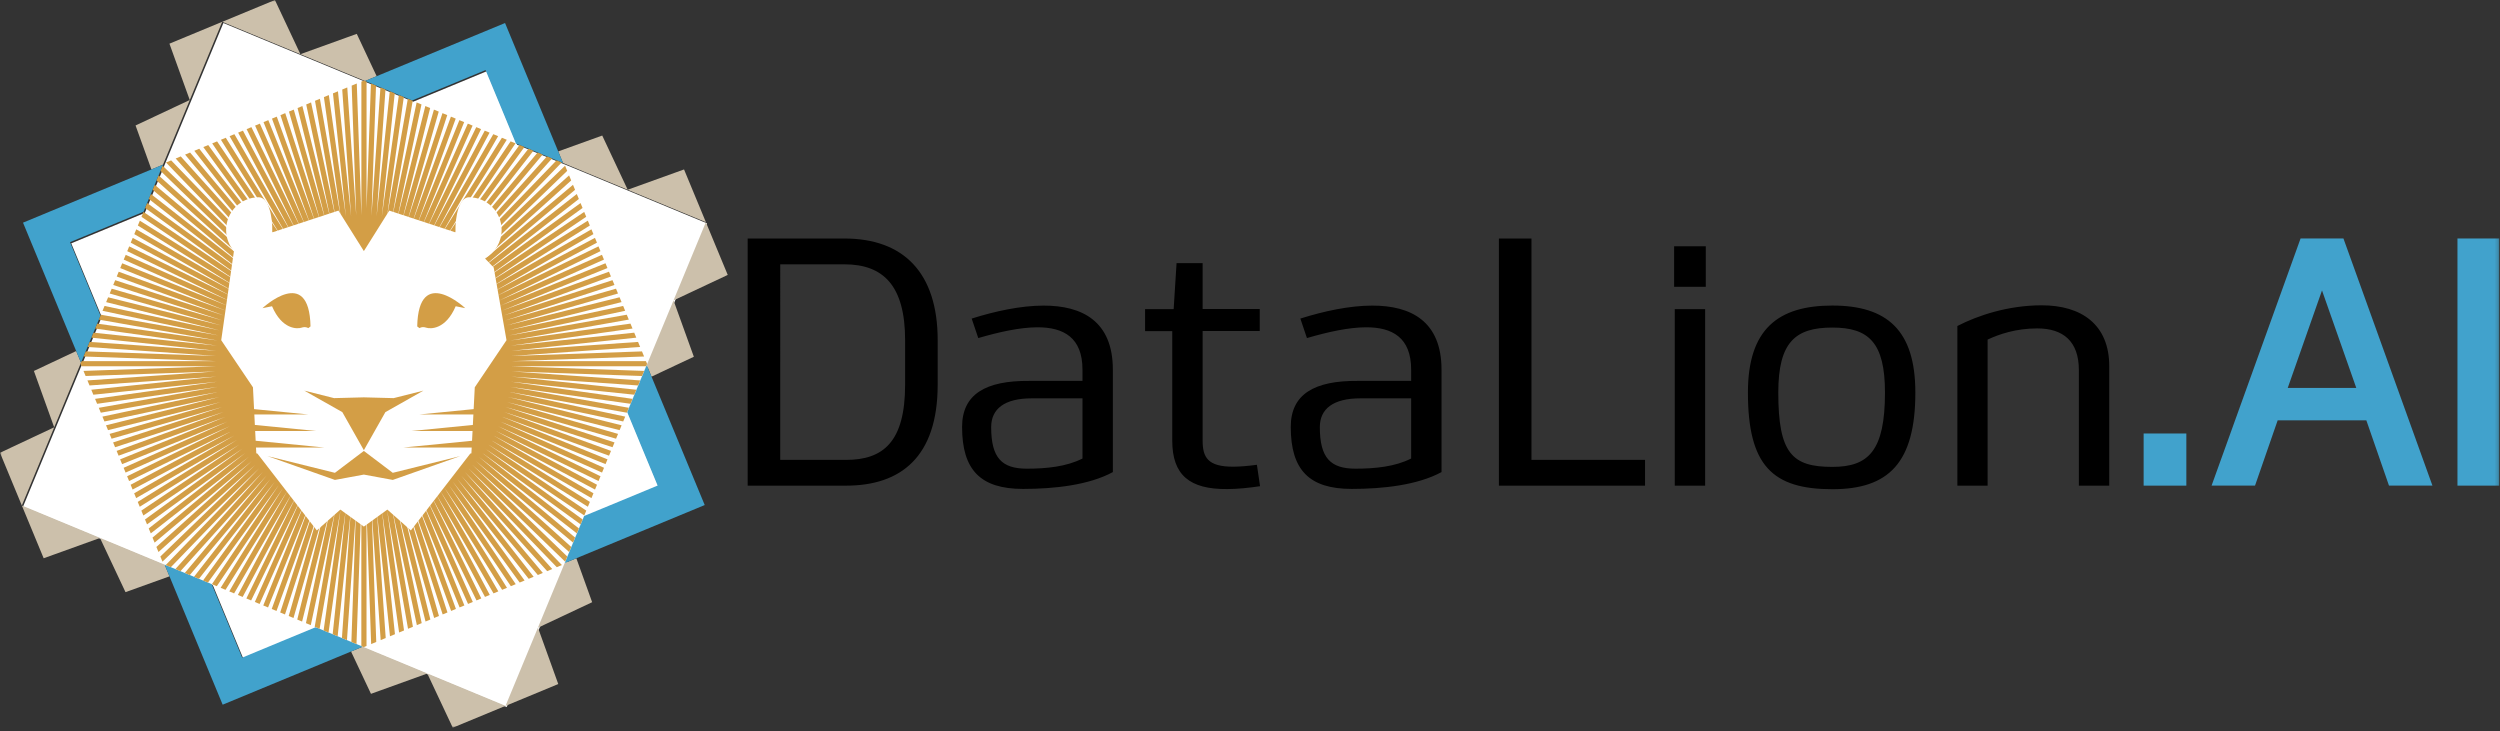 <svg height="203" viewBox="0 0 694 203" width="694" xmlns="http://www.w3.org/2000/svg" xmlns:xlink="http://www.w3.org/1999/xlink"><rect x="0" y="0" width="694" height="203" fill="#333333" stroke="none"/><mask id="a" fill="#fff"><path d="m0 202.01h693.788v-202.01h-693.788z" fill="#fff" fill-rule="evenodd"/></mask><g fill="none" fill-rule="evenodd"><path d="m196.28 62.01-4.29 10.35-4.69 11.35v.01l-4.71 11.36-2.73 6.59-.01-.03-5.42 13.06.02.04 4.02 9.72 4.42 10.66-10.66 4.42-9.73 4.02-.02.01-5.41 13.07.02-.01-2.73 6.59-4.71 11.37-4.7 11.34-4.29 10.35-10.35-4.29-11.34-4.7-11.37-4.71-6.6-2.73.03-.01-13.06-5.41-.04.02-9.72 4.02-10.65 4.42-4.42-10.67-4.03-9.72-.01-.02-13.07-5.42.01.03-6.59-2.73-11.34-4.7-11.37-4.71-10.35-4.29 4.29-10.35 4.7-11.35 4.71-11.37 2.73-6.59.01.03 5.41-13.06-.01-.02-4.03-9.74-4.42-10.66 10.67-4.41 9.72-4.03.03-.01 5.41-13.07-.03.01 2.73-6.59 4.7-11.34 4.71-11.37 4.29-10.35 10.35 4.29 11.37 4.71 11.35 4.7 6.58 2.72-.02.01 13.06 5.42.04-.02 9.72-4.02 10.66-4.42 4.42 10.66 4.02 9.73.01.02 13.07 5.42-.01-.03 6.59 2.73 11.37 4.71 11.34 4.7z" fill="#fff"/><path d="m216.59 127.665h18.242c10.299 0 16.427-4.92 16.427-20.893v-12.338c0-15.142-6.046-21.056-16.847-21.056h-17.822zm43.71-33.231v12.338c0 20.064-10.222 28.055-25.468 28.045h-27.281v-68.605h26.861c16.348 0 25.888 9.435 25.888 28.222zm14.849 24.139c0 8.561 2.97 11.531 9.897 11.531 5.433 0 10.982-.549 15.453-2.822v-16.701h-14.102c-7.543 0-11.248 2.912-11.248 7.992zm14.547-33.738c10.674-.017 19.234 4.289 19.233 17.78v28.436c-6.623 3.607-16.229 4.674-24.93 4.674-11.802 0-16.924-5.256-16.924-17.201 0-9.076 6.494-12.883 18.633-12.787h14.79v-3.117c0-8.902-5.218-11.787-12.547-11.761-4.797.017-10.489 1.272-16.384 2.99l-1.826-5.412c6.487-2.05 13.595-3.592 19.955-3.602zm60.011.946v6.11h-15.858v30.402c.001 4.551 1.302 7.332 8.664 7.258 1.823-.018 3.913-.186 6.404-.525l.873 5.947c-3.229.473-6.306.791-9.104.791-10.479.1-15.269-3.92-15.269-13.43v-30.402h-7.545v-6.109h7.933l.808-12.781h7.235v12.74h15.859zm16.679 32.792c0 8.561 2.97 11.531 9.897 11.531 5.433 0 10.982-.549 15.453-2.822v-16.701h-14.102c-7.543 0-11.248 2.912-11.248 7.992zm14.548-33.738c10.674-.017 19.234 4.289 19.233 17.78v28.436c-6.623 3.607-16.229 4.674-24.93 4.674-11.802 0-16.924-5.256-16.924-17.201 0-9.076 6.494-12.883 18.633-12.787h14.79v-3.117c0-8.902-5.218-11.787-12.548-11.761-4.796.017-10.488 1.272-16.383 2.99l-1.826-5.412c6.486-2.05 13.594-3.592 19.955-3.602zm75.728 42.83v7.152h-40.569v-68.605h9.039v61.452h31.53zm8.25 7.162h8.432v-49.004h-8.432zm-.179-55.212h8.79v-11.257h-8.79zm28.92 29.344c0 16.947 3.871 20.65 15.006 20.65 10.062 0 14.609-4.469 14.609-20.65 0-13.923-4.557-18.027-14.609-18.027-10.199.001-15.006 3.96-15.006 18.027zm38.047 0c0 19.525-7.418 26.848-23.022 26.848-16.597 0-23.456-6.514-23.456-26.848 0-17.605 8.396-24.138 23.438-24.138 15.159.001 23.04 6.834 23.04 24.138zm35.003-24.204c11.087-.03 18.82 5.321 18.82 16.89v33.182h-8.433v-32.116c0-7.96-4.356-11.553-11.588-11.542-5.882.005-10.542 1.604-13.743 3.104v40.554h-8.392v-44.33c5.675-2.93 14.033-5.718 23.336-5.742z" fill="#000"/><path d="m595.072 134.812h11.856v-14.474h-11.856z" fill="#41a2cc" mask="url(#a)"/><path d="m654.1 107.683-9.512-27.059-9.511 27.059zm9.084 27.128-6.289-18.127h-24.612l-6.29 18.127h-12.062l24.706-68.606h11.903l24.706 68.606z" fill="#41a2cc" mask="url(#a)"/><path d="m682.191 134.811h11.597v-68.609h-11.597z" fill="#41a2cc" mask="url(#a)"/><path d="m164.38 167.17-15.04 7.08 5.63 15.63h.01l-.01.01-14.64 6.07v-.01l4.29-10.35 4.7-11.34 4.71-11.37 2.73-6.59 3.23-1.33z" fill="#ccc0ab" mask="url(#a)"/><path d="m182.26 94.75 4.71-11.36 5.64 15.64-11.75 5.53-1.33-3.22z" fill="#ccc0ab" mask="url(#a)"/><path d="m202.01 76.32-15.04 7.07v-.01l4.69-11.35 4.29-10.35 6.07 14.64z" fill="#ccc0ab" mask="url(#a)"/><path d="m21.15 97.45 1.34 3.22-2.73 6.59-4.71 11.37-4.7 11.35-4.29 10.35-6.06-14.64 15.04-7.07-5.63-15.64z" fill="#ccc0ab" mask="url(#a)"/><path d="m61.68 6.05v.01l-4.29 10.35-4.71 11.37-4.7 11.34-2.73 6.59-3.22 1.33-4.4-12.21 15.04-7.07-5.63-15.63v-.01z" fill="#ccc0ab" mask="url(#a)"/><path d="m45.71 156.76 1.34 3.23-12.21 4.39-7.08-15.04-15.63 5.63h-.01l-6.06-14.64 10.35 4.29 11.37 4.71 11.34 4.7z" fill="#ccc0ab" mask="url(#a)"/><path d="m140.33 195.95-14.64 6.06-7.07-15.04-15.64 5.64v-.01l-5.53-11.74 3.22-1.34 6.6 2.73 11.37 4.71 11.34 4.7z" fill="#ccc0ab" mask="url(#a)"/><path d="m99.04 9.4 5.52 11.75-3.23 1.33-6.58-2.72-11.35-4.7-11.37-4.71-10.35-4.29 14.64-6.06 7.07 15.04 15.64-5.64z" fill="#ccc0ab" mask="url(#a)"/><path d="m195.96 61.68h-.01l-10.35-4.29-11.34-4.7-11.37-4.71-6.59-2.73-1.34-3.22 12.22-4.4 7.07 15.04 15.63-5.63h.01z" fill="#ccc0ab" mask="url(#a)"/><g fill="#41a2cc"><path d="m195.63 140.2-35.64 14.77-3.23 1.33 1.98-4.78 3.43-8.29 9.73-4.02 10.66-4.42-4.42-10.66-4.02-9.72 3.44-8.32 1.97-4.75 1.33 3.22z" mask="url(#a)"/><path d="m162.15 143.24.02-.01-3.43 8.29-1.98 4.78-.02.01z" mask="url(#a)"/><path d="m179.53 101.34-1.97 4.75-3.44 8.32-.02-.04 5.42-13.06z" mask="url(#a)"/><path d="m156.3 45.25-4.78-1.98-8.29-3.43-4.02-9.73-4.42-10.66-10.66 4.42-9.72 4.02-8.32-3.44-4.76-1.97 3.23-1.33 35.64-14.76 14.76 35.64z" mask="url(#a)"/><path d="m106.09 24.45 8.32 3.44-.04.02-13.06-5.42.02-.01z" mask="url(#a)"/><path d="m156.31 45.28-13.07-5.42-.01-.02 8.29 3.43 4.78 1.98z" mask="url(#a)"/><path d="m45.25 45.71-1.97 4.76-3.44 8.31-9.72 4.03-10.67 4.41 4.42 10.66 4.03 9.74-3.43 8.27-1.98 4.78-1.34-3.22-14.76-35.64 35.64-14.77z" mask="url(#a)"/><path d="m27.9 87.62.01.02-5.41 13.06-.01-.03 1.98-4.78z" mask="url(#a)"/><path d="m45.28 45.7-5.41 13.07-.03.01 3.44-8.31 1.97-4.76z" mask="url(#a)"/><path d="m100.67 179.52-3.22 1.34-35.64 14.76-14.76-35.63-1.34-3.23 4.76 1.97 8.31 3.44 4.03 9.72 4.42 10.67 10.65-4.42 9.72-4.02 8.32 3.44z" mask="url(#a)"/><path d="m58.77 162.15.01.02-8.31-3.44-4.76-1.97-.01-.03z" mask="url(#a)"/><path d="m100.7 179.51-.03.01-4.75-1.96-8.32-3.44.04-.02z" mask="url(#a)"/></g><path d="m178.798 98.966-.586-1.416-36.271 1.267 35.76-2.501-.58-1.398-35.132 2.457 34.642-3.642-.573-1.383-34.211 3.596 33.736-4.742-.567-1.37-33.375 4.692 32.914-5.805-.562-1.358-32.682 5.763 32.23-6.852-.558-1.348-31.899 6.781 31.458-7.845-.555-1.341-31.275 7.8 30.842-8.846-.553-1.335-30.732 8.814 30.304-9.848-.551-1.33-30.13 9.791 29.707-10.813-.55-1.328-29.643 10.791 29.222-11.807-.55-1.327-29.292 11.836 28.87-12.856-.55-1.326-28.691 12.776 28.272-13.79-.55-1.329-28.483 13.892 28.057-14.917-.551-1.333-28.214 15.001 27.783-16.041-.554-1.337-27.923 16.122 27.486-17.177-.557-1.344-27.77 17.353 27.324-18.432-.561-1.353-27.397 18.481 26.944-19.576-.565-1.364-27.375 19.889 26.906-21.021-.57-1.376-27.15 21.212 26.667-22.378-.575-1.39-27.09 22.731 26.589-23.94-.583-1.407-26.965 24.279 26.444-25.537-.59-1.425-26.763 25.843 25.819-26.736-1.425-.591-25.455 26.36 24.201-26.88-1.408-.582-23.833 26.472 22.63-26.971-1.39-.575-22.426 26.726 21.258-27.21-1.376-.57-20.908 26.762 19.783-27.228-1.365-.565-19.654 27.051 18.553-27.507-1.353-.561-18.369 27.234 17.296-27.678-1.345-.557-17.21 27.542 16.153-27.979-1.337-.555-16.021 27.749 14.982-28.179-1.332-.552-14.95 28.12 13.921-28.545-1.328-.551-13.826 28.35 12.809-28.771-1.327-.55-12.805 28.761 11.79-29.181-1.326-.549-11.826 29.27 10.806-29.692-1.328-.551-10.798 29.672 9.778-30.095-1.331-.55-9.819 30.222 8.788-30.649-1.334-.553-8.868 30.926 7.818-31.36-1.341-.556-7.848 31.48 6.784-31.921-1.348-.558-6.839 32.174 5.752-32.624-1.358-.563-5.815 32.979 4.699-33.441-1.37-.567-4.741 33.746 3.596-34.22-1.383-.574-3.649 34.721 2.462-35.212-1.399-.579-2.493 35.651 1.263-36.161-1.416-.587-1.21 34.672v-35.172l-.752-.312-.684.283v37.118l-1.278-36.589-1.416.587 1.26 36.056-2.485-35.549-1.399.58 2.463 35.228-3.65-34.736-1.384.572 3.594 34.194-4.739-33.72-1.37.568 4.702 33.461-5.817-32.999-1.359.563 5.766 32.7-6.856-32.249-1.349.559 6.787 31.926-7.851-31.485-1.341.555 7.796 31.266-8.842-30.833-1.335.553 8.813 30.731-9.847-30.302-1.33.55 9.78 30.097-10.801-29.674-1.328.55 10.807 29.691-11.827-29.269-1.327.55 11.796 29.19-12.81-28.77-1.327.549 12.844 28.848-13.865-28.425-1.329.551 13.88 28.454-14.904-28.03-1.333.552 15.003 28.213-16.041-27.783-1.338.554 16.153 27.978-17.21-27.54-1.345.557 17.227 27.567-18.296-27.124-1.353.56 18.636 27.628-19.741-27.17-1.364.565 19.757 27.191-20.882-26.725-1.376.57 21.257 27.206-22.425-26.723-1.39.576 22.654 26.997-23.858-26.498-1.407.582 24.208 26.888-25.463-26.368-1.425.591 25.827 26.745-26.77-25.852-.591 1.425 26.445 25.537-26.966-24.279-.582 1.407 26.52 23.878-27.02-22.672-.576 1.39 26.688 22.394-27.171-21.228-.569 1.376 26.942 21.051-27.412-19.916-.565 1.364 26.977 19.6-27.432-18.503-.56 1.353 27.325 18.432-27.772-17.354-.557 1.345 27.49 17.177-27.926-16.122-.554 1.337 27.796 16.048-28.227-15.008-.552 1.332 28.033 14.905-28.458-13.879-.55 1.329 28.42 13.86-28.842-12.841-.55 1.327 28.804 12.824-29.225-11.807-.549 1.326 29.212 11.802-29.633-10.785-.55 1.327 29.761 10.832-30.185-9.808-.551 1.33 30.245 9.827-30.672-8.794-.554 1.335 30.877 8.853-31.31-7.807-.555 1.342 31.473 7.847-31.914-6.784-.558 1.35 32.154 6.834-32.604-5.748-.563 1.358 32.926 5.805-33.387-4.692-.567 1.369 33.757 4.745-34.232-3.598-.573 1.384 34.657 3.641-35.148-2.457-.579 1.399 35.643 2.492-36.152-1.263-.586 1.416 36.624 1.279-37.155.001-.314.759.28.676 37.335-.001-36.803 1.286.587 1.416 36.016-1.259-35.508 2.484.579 1.399 35.205-2.462-34.713 3.649.572 1.384 34.314-3.608-33.838 4.757.568 1.37 33.442-4.702-32.98 5.817.563 1.358 32.609-5.751-32.16 6.838.559 1.348 31.944-6.792-31.503 7.857.556 1.341 31.263-7.796-30.83 8.841.552 1.335 30.647-8.789-30.219 9.821.55 1.33 30.136-9.793-29.712 10.815.55 1.327 29.657-10.795-29.236 11.813.549 1.326 29.238-11.813-28.816 12.831.549 1.327 28.922-12.879-28.498 13.9.55 1.328 28.474-13.887-28.049 14.914.552 1.332 28.199-14.993-27.769 16.032.555 1.338 27.969-16.149-27.532 17.204.557 1.346 27.641-17.272-27.197 18.344.561 1.354 27.527-18.568-27.072 19.668.565 1.364 27.249-19.797-26.782 20.924.57 1.376 27.221-21.267-26.737 22.436.576 1.39 26.937-22.603-26.439 23.805.583 1.408 26.858-24.184-26.339 25.436.59 1.425 26.847-25.925-25.948 26.87 1.425.591 25.544-26.453-24.284 26.974 1.406.582 23.907-26.552-22.7 27.053 1.391.575 22.362-26.651-21.198 27.134 1.376.57 20.998-26.877-19.868 27.345 1.364.565 19.667-27.068-18.566 27.524 1.354.561 18.37-27.236-17.297 27.68 1.345.558 17.185-27.502-16.13 27.939 1.338.554 16.086-27.863-15.043 28.296 1.332.551 14.876-27.98-13.853 28.404 1.329.55 13.892-28.485-12.87 28.909 1.327.549 12.815-28.785-11.8 29.205 1.326.55 11.843-29.31-10.821 29.733 1.327.55 10.819-29.728-9.796 30.152 1.33.551 9.816-30.211-8.786 30.637 1.335.553 8.833-30.8-7.787 31.234 1.34.555 7.851-31.489-6.786 31.93 1.349.558 6.834-32.157-5.749 32.608 1.358.562 5.813-32.967-4.697 33.429 1.37.567 4.739-33.728-3.595 34.202 1.383.573 3.646-34.68-2.459 35.172 1.399.579 2.49-35.627-1.261 36.136 1.416.587 1.349-38.673v39.232l.684.283.752-.312v-37.365l1.287 36.833 1.415-.587-1.264-36.174 2.494 35.665 1.398-.58-2.452-35.076 3.635 34.587 1.383-.573-3.606-34.315 4.755 33.838 1.37-.566-4.684-33.337 5.796 32.876 1.357-.562-5.762-32.687 6.853 32.234 1.348-.558-6.789-31.941 7.854 31.5 1.341-.555-7.795-31.26 8.841 30.826 1.335-.553-8.789-30.645 9.82 30.219 1.33-.552-9.794-30.138 10.816 29.715 1.328-.55-10.822-29.733 11.843 29.309 1.327-.549-11.787-29.169 12.801 28.75 1.326-.55-12.866-28.898 13.889 28.474 1.329-.551-13.906-28.508 14.933 28.083 1.332-.551-14.955-28.123 15.99 27.694 1.337-.555-16.132-27.942 17.188 27.506 1.345-.558-17.379-27.81 18.458 27.363 1.353-.561-18.454-27.357 19.548 26.904 1.364-.564-19.951-27.46 21.087 26.989 1.376-.57-21.202-27.136 22.367 26.653 1.39-.576-22.628-26.965 23.831 26.467 1.406-.583-24.262-26.947 25.52 26.427 1.425-.591-25.922-26.843 26.819 25.899.591-1.425-26.339-25.436 26.858 24.184.582-1.408-26.508-23.867 27.008 22.662.576-1.39-26.682-22.39 27.164 21.224.571-1.376-26.815-20.95 27.282 19.82.565-1.363-27.058-19.659 27.514 18.559.56-1.354-27.193-18.342 27.637 17.269.557-1.345-27.526-17.2 27.964 16.145.554-1.338-27.725-16.007 28.154 14.97.553-1.332-28.132-14.957 28.558 13.927.551-1.329-28.415-13.857 28.837 12.838.549-1.326-28.807-12.826 29.228 11.809.549-1.326-29.271-11.826 29.693 10.806.55-1.327-29.652-10.792 30.075 9.772.551-1.33-30.313-9.849 30.742 8.813.552-1.334-30.746-8.816 31.178 7.774.555-1.34-31.544-7.867 31.986 6.799.559-1.348-32.229-6.851 32.68 5.762.562-1.359-32.945-5.808 33.407 4.695.567-1.37-33.82-4.752 34.296 3.604.573-1.384-34.674-3.644 35.165 2.459.579-1.399-35.59-2.488 36.099 1.261.586-1.416-36.79-1.285 37.322-.001.279-.673-.315-.762-37.095.001z" fill="#d39e46" mask="url(#a)"/><path d="m126.5 85.013c-2.77 6.489-7.021 6.346-8.189 5.947-1.167-.398-1.867.13-1.867.13l-.625-.477c.347-17.23 13.335-5.067 13.335-5.067zm-19.518 29.394-5.975 10.57-5.975-10.57-10.57-5.973 8.272 2.085 8.272-.216 8.272.216 8.272-2.085zm24.282 3.558-.085 1.681h-16.957zm-3.481 8.641-7.827 2.765-10.917 3.855-4.016-.74-4.016-.741-4.016.741-4.016.74-10.913-3.855-7.827-2.764 18.74 4.648 8.032-6.076 8.032 6.076zm-56.948-6.96-.085-1.682 17.047 1.682zm4.682-34.633-2.659.535s12.993-12.166 13.34 5.067l-.625.475s-.705-.526-1.867-.13c-1.167.401-5.418.545-8.189-5.947zm65.088 9.431-3.558-20.181-2.432-2.53c2.764-1.553 4.632-4.512 4.632-7.908 0-5.005-4.057-9.064-9.064-9.064-2.629 0-3.876 4.999-3.745 9.747l-18.377-6.045-7.054 11.239-7.05-11.239-18.381 6.043c.131-4.748-1.116-9.747-3.745-9.747-5.007 0-9.06 4.064-9.06 9.064 0 2.246.817 4.3 2.169 5.884l-3.531 24.735 8.81 13.073.308 6.057 14.973 1.475h-14.899l.371 7.308 19.122 1.885h-19.026l.081 1.601.31.077 8.088 10.463 8.402 10.868 6.531-5.785 6.526 4.718 6.526-4.718 6.526 5.785 8.402-10.868 8.092-10.463.31-.077.081-1.601h-19.019l19.117-1.884-.084 1.651.456-8.96h-14.894l14.968-1.475.308-6.057z" fill="#fff" mask="url(#a)"/></g></svg>
